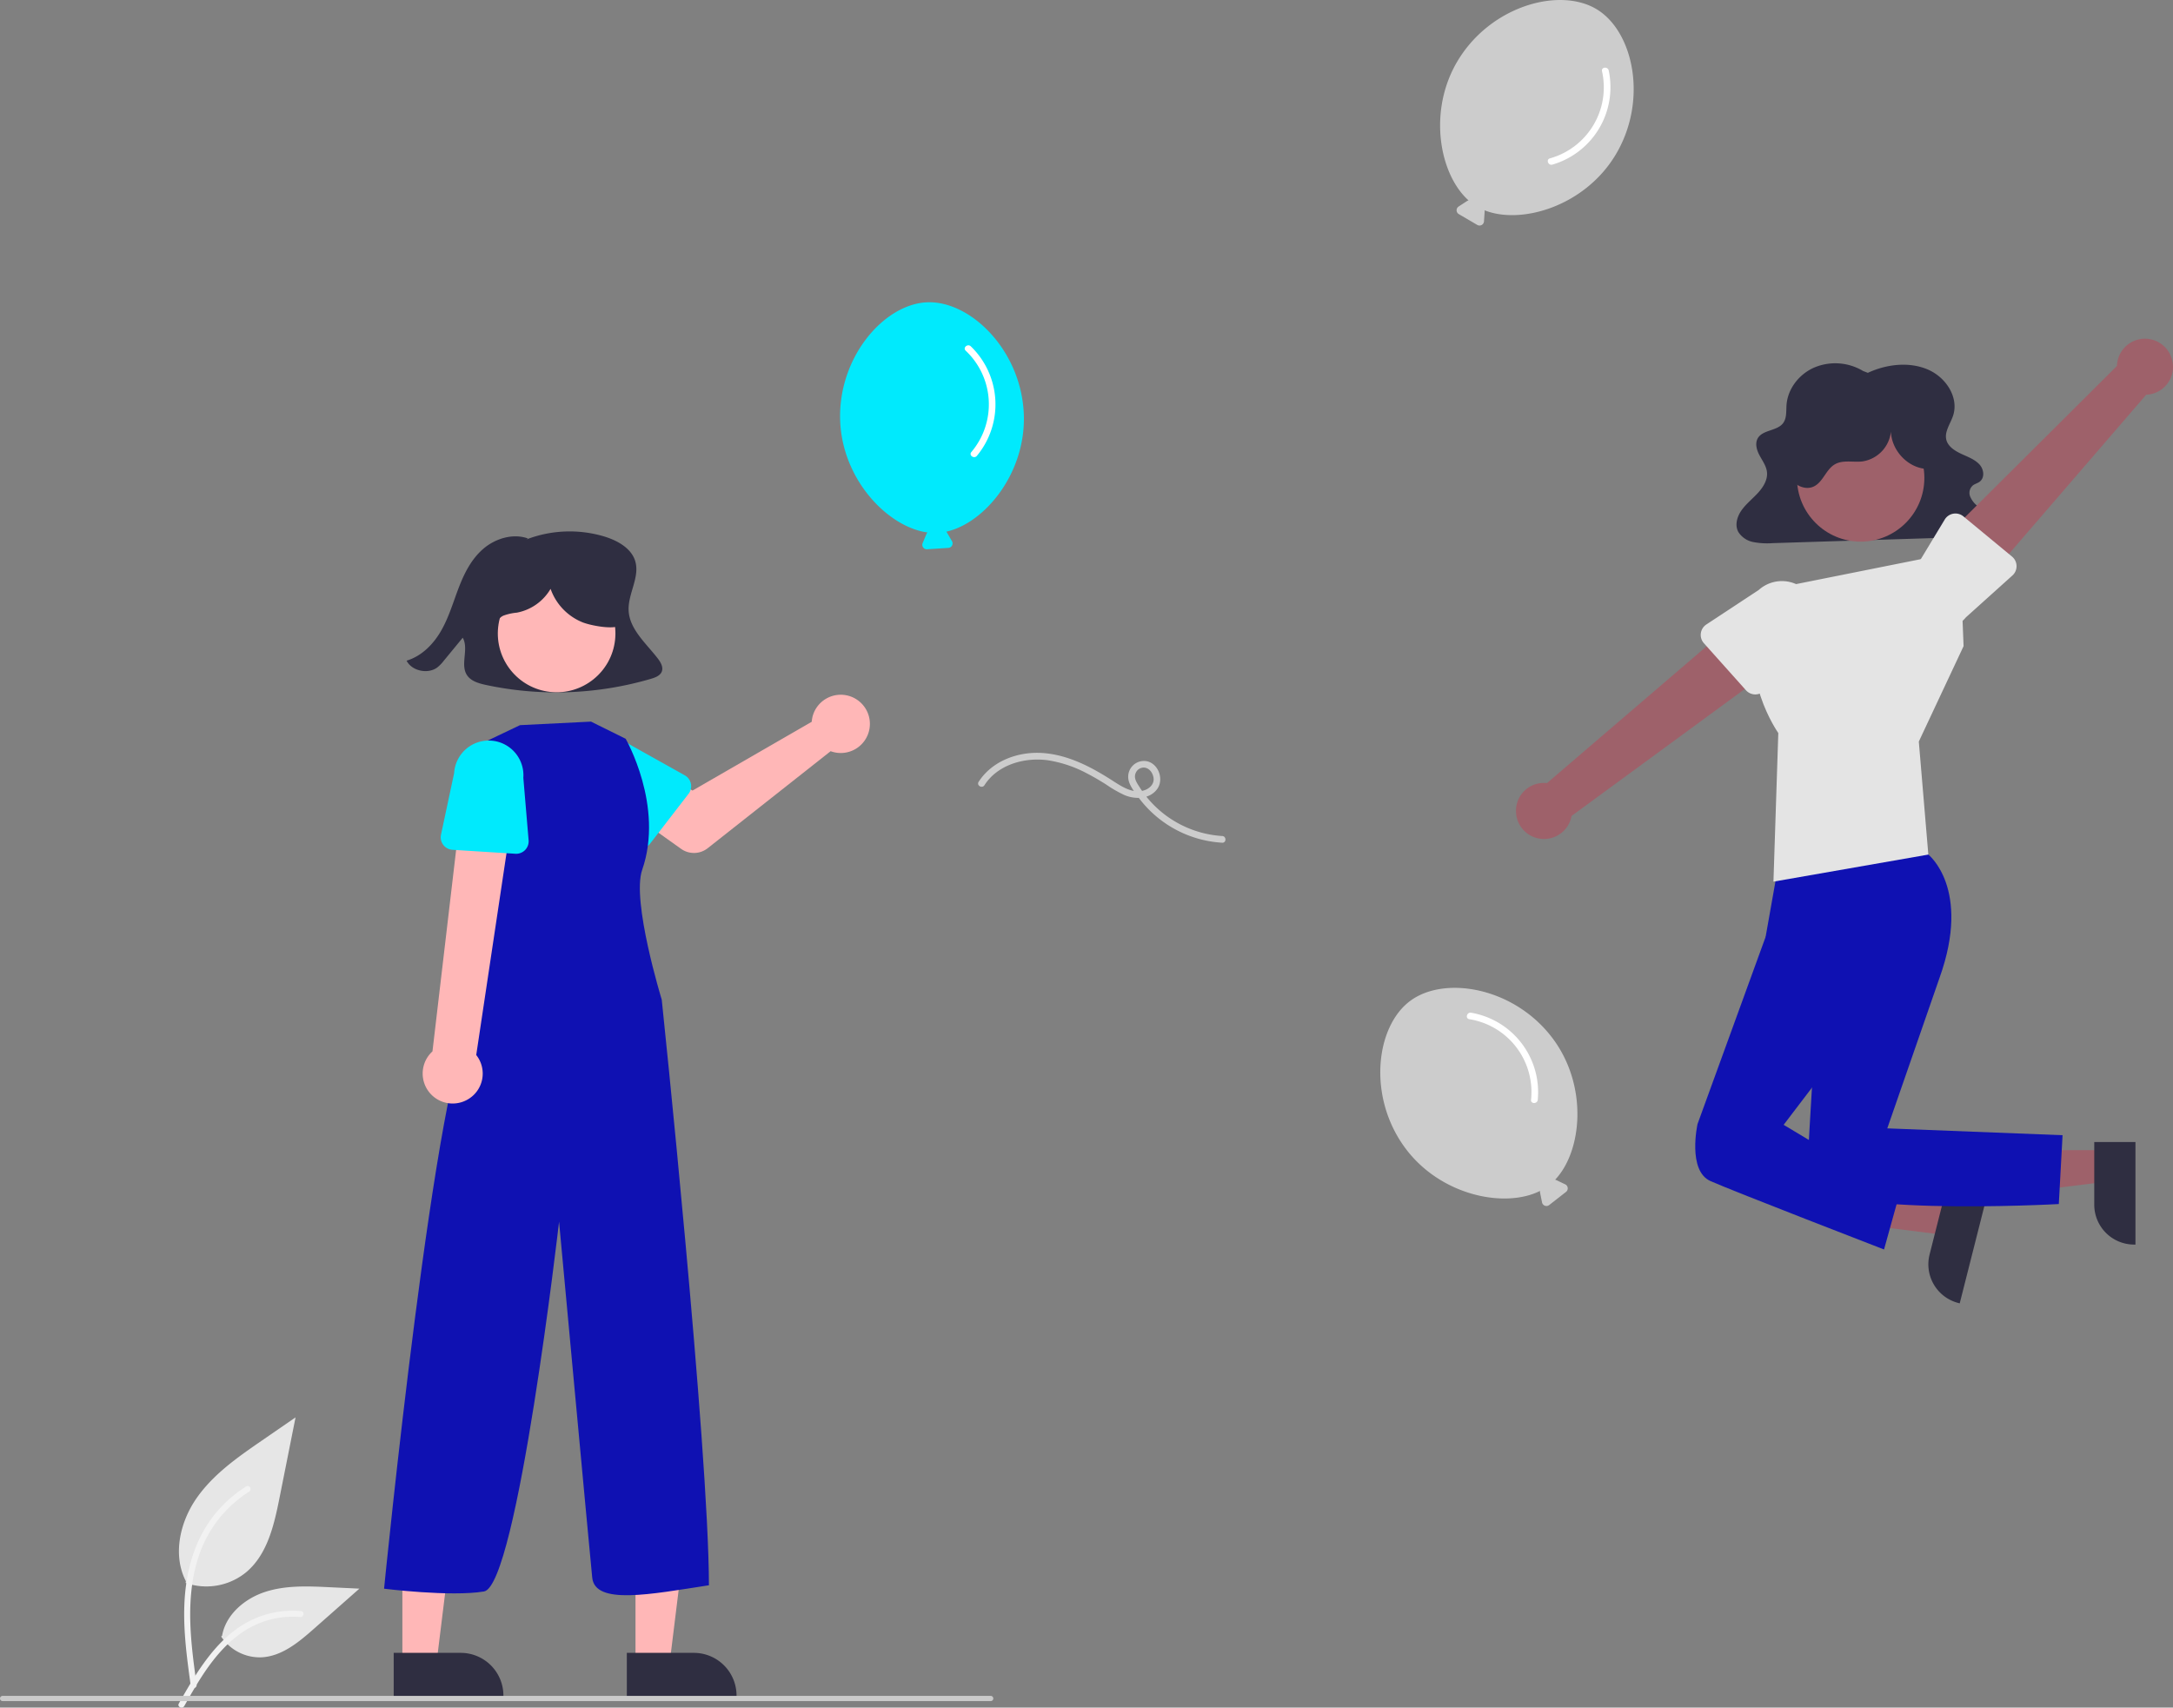<svg id="undraw_celebration_re_kc9k" xmlns="http://www.w3.org/2000/svg" width="837.875" height="658.418" viewBox="0 0 837.875 658.418">
  <rect x="0" y="0" width="837.875" height="658.418" fill="#808080" stroke="none"/>
  <path id="Path_25" data-name="Path 25" d="M434.682,374.668c-4.484-5.81-10.82-11.185-11.222-18.354-.368-6.575,4.535-13.1,2.467-19.394-1.59-4.837-6.835-7.755-11.961-9.3a46.486,46.486,0,0,0-29.873,1.15l.519-.366c-5.834-2.078-12.654.067-17.245,4.041s-7.319,9.482-9.436,15-3.757,11.242-6.7,16.417-7.445,9.881-13.388,11.67c1.989,3.968,8.208,5.329,11.855,2.6a15,15,0,0,0,2.494-2.579l7.3-8.873c2.5,4.451-1.236,10.6,1.84,14.717,1.586,2.125,4.484,2.932,7.175,3.511A129.781,129.781,0,0,0,432,382.547c1.659-.489,3.489-1.162,4.178-2.664C436.972,378.15,435.861,376.2,434.682,374.668Z" transform="translate(-181.067 -120.791)" fill="#2f2e41"/>
  <path id="Path_26" data-name="Path 26" d="M494.317,397.34a11.27,11.27,0,0,0-.256,1.755l-45.97,26.52-11.174-6.432-11.912,15.594,18.674,13.31a8.561,8.561,0,0,0,10.271-.25l47.4-37.4a11.233,11.233,0,1,0-7.037-13.1Z" transform="translate(-181.067 -120.791)" fill="#ffb7b7"/>
  <path id="Path_27" data-name="Path 27" d="M446.555,426.871,431.7,446.127a4.816,4.816,0,0,1-7.281.4L407.6,429.06A13.374,13.374,0,1,1,424,407.932l21.1,11.8a4.815,4.815,0,0,1,1.461,7.144Z" transform="translate(-181.067 -120.791)" fill="#00eafd"/>
  <path id="Path_28" data-name="Path 28" d="M245.04,641.589h13.119l6.241-50.6H245.037Z" fill="#ffb7b7"/>
  <path id="Path_29" data-name="Path 29" d="M422.76,758.1H448.6a16.466,16.466,0,0,1,16.465,16.464v.536l-42.3,0Z" transform="translate(-181.067 -120.791)" fill="#2f2e41"/>
  <path id="Path_30" data-name="Path 30" d="M155.149,641.589h13.12l6.241-50.6H155.147Z" fill="#ffb7b7"/>
  <path id="Path_31" data-name="Path 31" d="M332.87,758.1h25.838a16.466,16.466,0,0,1,16.465,16.464v.536l-42.3,0Z" transform="translate(-181.067 -120.791)" fill="#2f2e41"/>
  <circle id="Ellipse_7" data-name="Ellipse 7" cx="22.674" cy="22.674" r="22.674" transform="translate(189.612 264.314) rotate(-83.735)" fill="#ffb7b7"/>
  <path id="Path_32" data-name="Path 32" d="M408.957,399.03l13.358,6.617s14.924,25.937,6.363,50.549c-4.156,11.95,7.548,50.042,7.548,50.042s18.135,172.543,18.192,225.8c-22.53,3.464-43.932,7.744-45-2.957s-12.784-137.229-12.784-137.229-16.109,140.44-28.951,142.58-38.524-1.07-38.524-1.07,20.39-205.717,34.3-218.559l2.14-10.7-.057-96.057,16.028-7.649Z" transform="translate(-181.067 -120.791)" fill="#0f11b2"/>
  <path id="Path_33" data-name="Path 33" d="M361.173,544.856a11.5,11.5,0,0,0,3.522-17.272l15.535-103.547-20.3-.974-12.11,103.118a11.558,11.558,0,0,0,13.349,18.675Z" transform="translate(-181.067 -120.791)" fill="#ffb7b7"/>
  <path id="Path_34" data-name="Path 34" d="M379.788,449.982l-24.273-1.532a4.816,4.816,0,0,1-4.406-5.81l5.058-23.714a13.374,13.374,0,1,1,26.689,1.764l2.034,24.083a4.816,4.816,0,0,1-5.1,5.21Z" transform="translate(-181.067 -120.791)" fill="#00eafd"/>
  <path id="Path_35" data-name="Path 35" d="M419.454,350.3c-.884-4.008-3.753-7.329-7.059-9.761a28.911,28.911,0,0,0-36.959,2.248,18.887,18.887,0,0,0-5.708,9.149,11.221,11.221,0,0,0,2.392,10.218l.453.284c-.411-1.742.943-3.483,2.559-4.252a20.448,20.448,0,0,1,5.221-1.171,19.193,19.193,0,0,0,13.009-9.18,21.675,21.675,0,0,0,12.421,12.945c3,1.172,11.227,2.783,14.08,1.3C423.5,360.179,420.337,354.309,419.454,350.3Z" transform="translate(-181.067 -120.791)" fill="#2f2e41"/>
  <path id="Path_438" data-name="Path 438" d="M252.622,731.121A24.215,24.215,0,0,0,276,727c8.19-6.874,10.758-18.2,12.847-28.682l6.18-31.017-12.938,8.908c-9.3,6.406-18.818,13.019-25.26,22.3s-9.252,21.947-4.078,31.988" transform="translate(-181.067 -120.791)" fill="#e6e6e6"/>
  <path id="Path_439" data-name="Path 439" d="M254.619,770.832c-1.628-11.864-3.3-23.881-2.159-35.872,1.015-10.649,4.264-21.049,10.878-29.579a49.205,49.205,0,0,1,12.625-11.44c1.262-.8,2.424,1.2,1.167,2a46.78,46.78,0,0,0-18.5,22.326c-4.029,10.246-4.675,21.416-3.982,32.3.419,6.582,1.311,13.121,2.206,19.653a1.2,1.2,0,0,1-.808,1.423,1.163,1.163,0,0,1-1.423-.808Z" transform="translate(-181.067 -120.791)" fill="#f2f2f2"/>
  <path id="Path_442" data-name="Path 442" d="M266.34,751.8a17.825,17.825,0,0,0,15.531,8.019c7.864-.373,14.418-5.86,20.317-11.07l17.452-15.409-11.55-.553c-8.306-.4-16.827-.771-24.738,1.793S268.145,743.3,266.7,751.491" transform="translate(-181.067 -120.791)" fill="#e6e6e6"/>
  <path id="Path_443" data-name="Path 443" d="M250.016,777.651c7.84-13.871,16.932-29.288,33.181-34.216a37.027,37.027,0,0,1,13.955-1.441c1.482.128,1.112,2.412-.367,2.285a34.4,34.4,0,0,0-22.272,5.892c-6.28,4.275-11.17,10.218-15.308,16.519-2.535,3.861-4.806,7.884-7.076,11.9C251.4,779.878,249.282,778.95,250.016,777.651Z" transform="translate(-181.067 -120.791)" fill="#f2f2f2"/>
  <path id="Path_36" data-name="Path 36" d="M779.778,521.2c-14.711-19.687-41.636-24.438-55.016-14.44s-16.453,37.166-1.742,56.853c13.617,18.223,38.288,23.193,51.876,16.366a1.706,1.706,0,0,0-.008.647l.766,3.787a1.728,1.728,0,0,0,2.758,1.019l6.487-5.068a1.728,1.728,0,0,0-.321-2.922l-3.49-1.66a1.71,1.71,0,0,0-.384-.121C791.179,564.591,793.425,539.466,779.778,521.2Z" transform="translate(-181.067 -120.791)" fill="#ccc"/>
  <path id="Path_37" data-name="Path 37" d="M747.6,513.771a28.432,28.432,0,0,1,23.812,31.085c-.158,1.66,2.435,1.649,2.592,0a31.088,31.088,0,0,0-25.715-33.584C746.656,510.994,745.955,513.491,747.6,513.771Z" transform="translate(-181.067 -120.791)" fill="#fff"/>
  <path id="Path_38" data-name="Path 38" d="M803.757,180.9c12.862-20.942,7.332-47.719-6.9-56.459s-40.615-1.563-53.476,19.379c-11.905,19.385-7.412,44.147,3.952,54.253a1.706,1.706,0,0,0-.6.232l-3.237,2.111a1.728,1.728,0,0,0,.071,2.939l7.106,4.157a1.728,1.728,0,0,0,2.6-1.378l.253-3.856a1.709,1.709,0,0,0-.03-.4C767.649,207.516,791.826,200.323,803.757,180.9Z" transform="translate(-181.067 -120.791)" fill="#ccc"/>
  <path id="Path_39" data-name="Path 39" d="M798.779,148.247a28.432,28.432,0,0,1-20.092,33.609c-1.6.466-.633,2.872.957,2.409a31.088,31.088,0,0,0,21.712-36.3C801.012,146.345,798.432,146.616,798.779,148.247Z" transform="translate(-181.067 -120.791)" fill="#fff"/>
  <path id="Path_40" data-name="Path 40" d="M575.824,280.262c-1.076-24.553-20.654-43.638-37.34-42.907s-34.521,21.454-33.446,46.007c1,22.727,18.588,40.723,33.662,42.73a1.706,1.706,0,0,0-.371.53l-1.5,3.562a1.728,1.728,0,0,0,1.705,2.395l8.215-.537a1.728,1.728,0,0,0,1.38-2.6l-1.95-3.336a1.714,1.714,0,0,0-.249-.316C560.821,322.539,576.822,303.039,575.824,280.262Z" transform="translate(-181.067 -120.791)" fill="#00eafd"/>
  <path id="Path_41" data-name="Path 41" d="M553.413,256a28.432,28.432,0,0,1,2.181,39.1c-1.065,1.283,1.084,2.734,2.142,1.459a31.088,31.088,0,0,0-2.347-42.234C554.2,253.178,552.212,254.847,553.413,256Z" transform="translate(-181.067 -120.791)" fill="#fff"/>
  <path id="Path_42" data-name="Path 42" d="M652.335,443.144a40.784,40.784,0,0,1-31.9-18.9c-.966-1.544-2.226-3.24-1.558-5.141a3.38,3.38,0,0,1,3.5-2.339c1.971.24,3.243,2.168,3.486,4.016.275,2.1-1.2,3.741-3.029,4.52-4.461,1.9-8.962-1.038-12.6-3.385-8.28-5.348-17.387-10.184-27.42-10.794-9.283-.564-19.237,3.076-24.4,11.126-.9,1.408,1.339,2.71,2.238,1.308,5.121-7.983,15.472-10.851,24.473-9.617a47.576,47.576,0,0,1,15.313,5.2c2.474,1.284,4.873,2.707,7.224,4.2a46.1,46.1,0,0,0,7.085,4.062c4.132,1.7,9.6,1.565,12.487-2.343,2.692-3.645.612-9.715-3.892-10.739a6.085,6.085,0,0,0-7.128,7.239c.449,2.147,2.066,4.248,3.317,6a43.379,43.379,0,0,0,32.8,18.17c1.667.082,1.663-2.51,0-2.592Z" transform="translate(-181.067 -120.791)" fill="#ccc"/>
  <path id="Path_43" data-name="Path 43" d="M901.285,264.547c7.1-3.3,15.81-4.384,23.032-1.316s12.145,10.932,9.809,17.891c-1.059,3.155-3.47,6.258-2.531,9.445.723,2.453,3.245,4.072,5.723,5.224s5.187,2.12,6.978,4.062,2.165,5.285-.073,6.791c-.737.5-1.659.732-2.374,1.254a3.772,3.772,0,0,0-1.164,4.222,8.893,8.893,0,0,0,2.851,3.751c2.541,2.191,5.9,4.7,5.109,7.809a5.478,5.478,0,0,1-3.7,3.458,18.366,18.366,0,0,1-5.427.716l-74.966,2.362a28.422,28.422,0,0,1-7.4-.413,8.762,8.762,0,0,1-5.813-3.9c-1.436-2.657-.493-5.931,1.28-8.412s4.282-4.439,6.355-6.717,3.769-5.123,3.4-8.067c-.293-2.357-1.847-4.395-2.963-6.537s-1.764-4.818-.319-6.789c2.037-2.777,6.927-2.526,9.243-5.113,1.748-1.953,1.41-4.763,1.584-7.281.418-6.057,4.611-11.776,10.58-14.433a20.831,20.831,0,0,1,18.953,1.291Z" transform="translate(-181.067 -120.791)" fill="#2f2e41"/>
  <path id="Path_44" data-name="Path 44" d="M811.513,443.477v12.26l-47.288,5.833v-18.1Z" fill="#9e616a"/>
  <path id="Path_45" data-name="Path 45" d="M1004.465,561.142v39.531h-.5a15.387,15.387,0,0,1-15.386-15.385V561.141Z" transform="translate(-181.067 -120.791)" fill="#2f2e41"/>
  <path id="Path_46" data-name="Path 46" d="M753.056,464.332l-3.01,11.884-47.273-5.954,4.443-17.54Z" fill="#9e616a"/>
  <path id="Path_47" data-name="Path 47" d="M946.411,585.009l-9.705,38.321-.485-.123a15.387,15.387,0,0,1-11.138-18.693h0l5.928-23.405Z" transform="translate(-181.067 -120.791)" fill="#2f2e41"/>
  <path id="Path_48" data-name="Path 48" d="M922.05,447.637l2.553,2.66s16.662,13.065,4.335,47.48l-20.165,58.09,67.588,2.635-1.448,26.544s-98.017,5.452-97.16-10.7,4.474-75.965,4.474-75.965l-20.364-16.354,4.91-27.66Z" transform="translate(-181.067 -120.791)" fill="#0f11b2"/>
  <path id="Path_49" data-name="Path 49" d="M869.693,474l-7.83,8.028-26.253,72.165s-4,18,5,22,66.91,26.375,66.91,26.375l5.913-21.283L868.813,554.5l20.8-27.311,3.13-43.045Z" transform="translate(-181.067 -120.791)" fill="#0f11b2"/>
  <path id="Path_50" data-name="Path 50" d="M870.111,346.692l66.635-13.324,1.448,36.559-17.261,36.79,3.67,43.58-59.72,10.434,1.87-57.3S850.716,380.8,860.163,358Z" transform="translate(-181.067 -120.791)" fill="#e4e4e4"/>
  <path id="Path_51" data-name="Path 51" d="M1018.7,259.967a10.743,10.743,0,0,1-10.092,13.019l-63.9,74.1-14.856-18.03,67.483-67.166a10.8,10.8,0,0,1,21.365-1.921Z" transform="translate(-181.067 -120.791)" fill="#9e616a"/>
  <path id="Path_52" data-name="Path 52" d="M958.618,339a4.812,4.812,0,0,1-1.592,3.681l-17.968,16.175a13.377,13.377,0,1,1-20.675-16.981l12.542-20.76a4.817,4.817,0,0,1,7.191-1.222l18.754,15.5A4.812,4.812,0,0,1,958.618,339Z" transform="translate(-181.067 -120.791)" fill="#e4e4e4"/>
  <path id="Path_53" data-name="Path 53" d="M765.626,434.1a10.743,10.743,0,0,1,11.931-11.358l74.295-63.67,11.983,20.055-76.8,56.28a10.8,10.8,0,0,1-21.411-1.307Z" transform="translate(-181.067 -120.791)" fill="#9e616a"/>
  <path id="Path_54" data-name="Path 54" d="M836.883,364.978a4.812,4.812,0,0,1,2.126-3.4l20.191-13.3a13.377,13.377,0,0,1,17.893,19.891l-15.515,18.643a4.817,4.817,0,0,1-7.293.129l-16.217-18.134a4.811,4.811,0,0,1-1.186-3.832Z" transform="translate(-181.067 -120.791)" fill="#e4e4e4"/>
  <circle id="Ellipse_8" data-name="Ellipse 8" cx="24.561" cy="24.561" r="24.561" transform="translate(692.882 159.721)" fill="#9e616a"/>
  <path id="Path_55" data-name="Path 55" d="M923.637,301.581c-7.756-.623-14.2-8.371-13.39-16.111a13.009,13.009,0,0,1-11.141,13.246c-3.558.392-7.458-.684-10.555,1.111-3.43,1.988-4.528,6.816-8.1,8.533-3.453,1.659-7.838-.6-9.543-4.033s-1.287-7.55-.157-11.21a31.653,31.653,0,0,1,52.69-12.975c3.261,3.28,5.851,7.461,6.271,12.068s-1.717,9.605-5.854,11.675Z" transform="translate(-181.067 -120.791)" fill="#2f2e41"/>
  <path id="Path_56" data-name="Path 56" d="M563.067,776.692h-381a1,1,0,0,1,0-2h381a1,1,0,0,1,0,2Z" transform="translate(-181.067 -120.791)" fill="#cacaca"/>
</svg>
